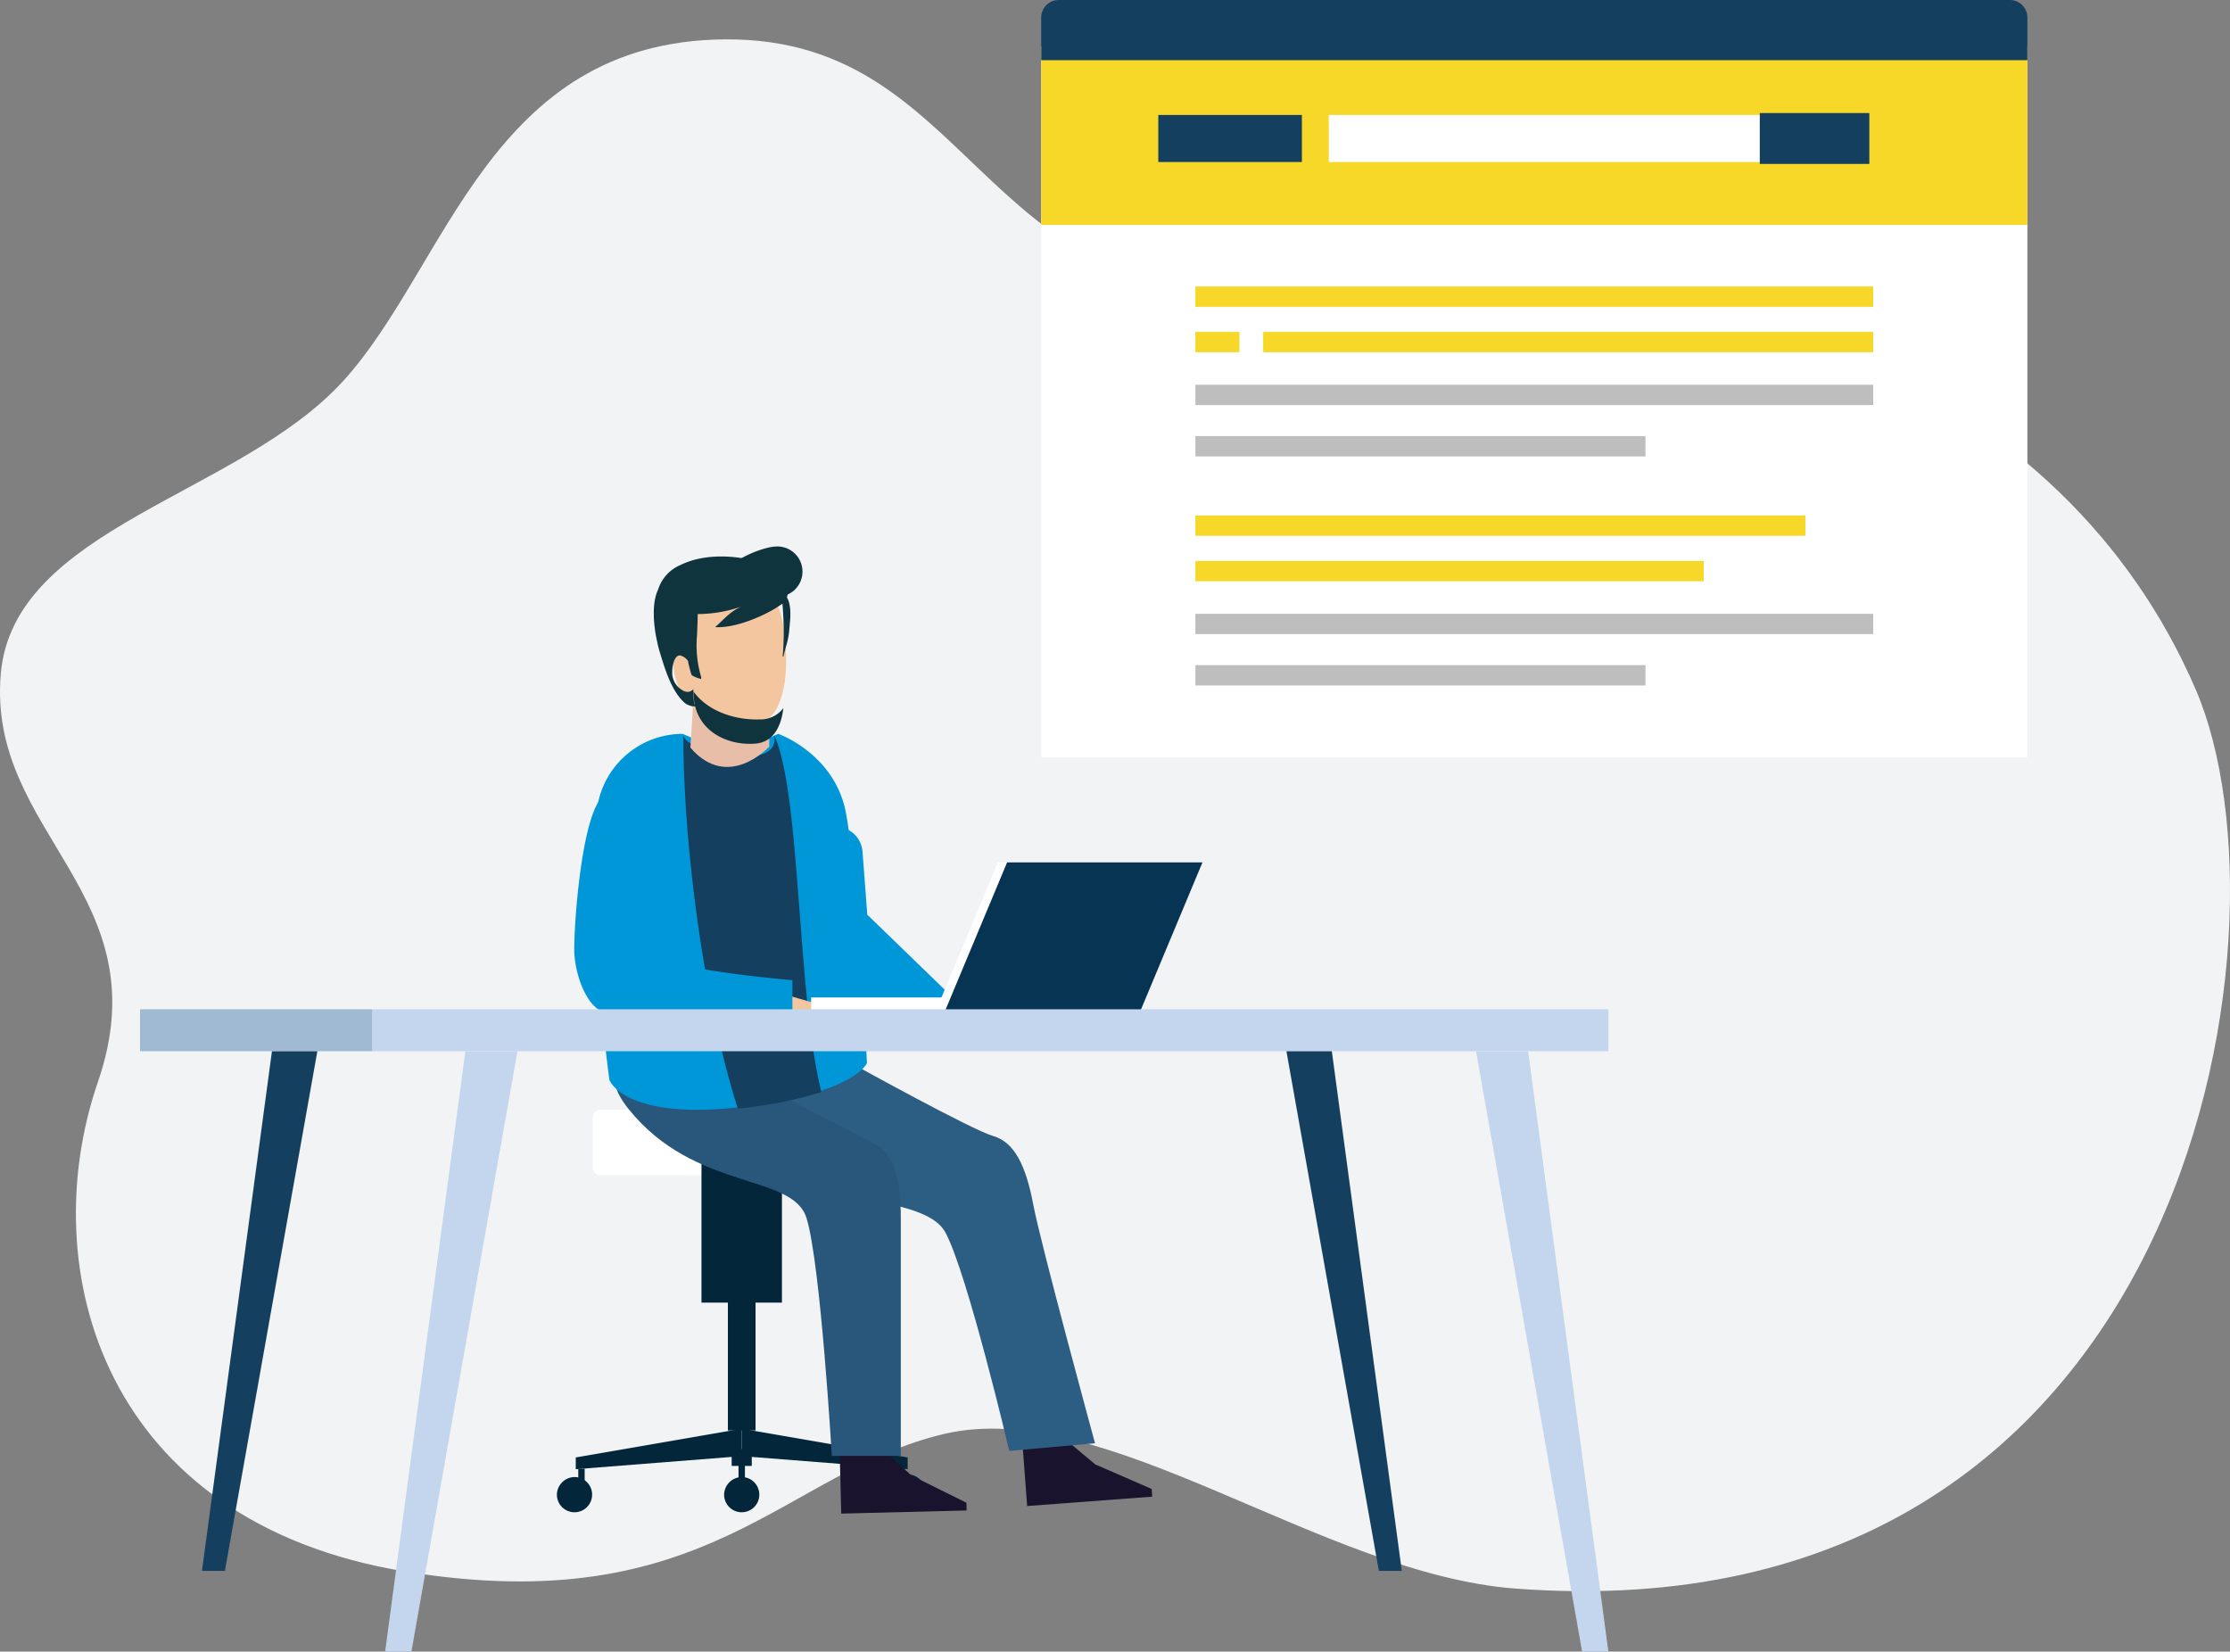 <svg xmlns="http://www.w3.org/2000/svg" width="246.93" height="182.877" viewBox="0 0 246.93 182.877">
  <rect x="0" y="0" width="246.93" height="182.877" fill="#808080" stroke="none"/>
  <g id="muryousinndan-sec01-icon02" transform="translate(-676.535 -1574.999)">
    <path id="パス_56345" data-name="パス 56345" d="M243.155,77.843c11.551,26.865-.663,105.1-75.342,99.5-21.426-1.608-45.443-21.3-63.237-17.131s-26.172,20.7-59.64,15.249S3.69,142.032,10.843,121.238-1.42,93.823.083,76.085C1.458,59.862,26.5,56.3,38.037,43.59S54.222,6.02,80.243,5.8c28.989-.241,27.885,32.953,66.746,28.115,42.945-5.347,81.6,10.04,96.166,43.924" transform="translate(676.535 1573.559)" fill="#f2f3f4"/>
    <rect id="長方形_65083" data-name="長方形 65083" width="109.2" height="78.747" transform="translate(791.828 1580.123)" fill="#fff"/>
    <path id="パス_56436" data-name="パス 56436" d="M0,0H109.2V19.7H0Z" transform="translate(791.828 1580.203)" fill="#f7d727"/>
    <rect id="長方形_65085" data-name="長方形 65085" width="75.056" height="2.251" transform="translate(808.9 1606.719)" fill="#f7d727"/>
    <rect id="長方形_65086" data-name="長方形 65086" width="67.55" height="2.251" transform="translate(816.406 1611.75)" fill="#f7d727"/>
    <rect id="長方形_65087" data-name="長方形 65087" width="4.879" height="2.251" transform="translate(808.9 1611.75)" fill="#f7d727"/>
    <rect id="長方形_65088" data-name="長方形 65088" width="75.056" height="2.251" transform="translate(808.9 1617.602)" fill="#bebebe"/>
    <rect id="長方形_65089" data-name="長方形 65089" width="49.839" height="2.251" transform="translate(808.9 1623.289)" fill="#bebebe"/>
    <rect id="長方形_65090" data-name="長方形 65090" width="67.55" height="2.251" transform="translate(808.9 1632.08)" fill="#f7d727"/>
    <rect id="長方形_65091" data-name="長方形 65091" width="56.292" height="2.251" transform="translate(808.9 1637.111)" fill="#f7d727"/>
    <rect id="長方形_65092" data-name="長方形 65092" width="75.056" height="2.251" transform="translate(808.9 1642.963)" fill="#bebebe"/>
    <rect id="長方形_65093" data-name="長方形 65093" width="49.839" height="2.251" transform="translate(808.9 1648.65)" fill="#bebebe"/>
    <rect id="長方形_65094" data-name="長方形 65094" width="56.45" height="5.211" transform="translate(823.674 1587.729)" fill="#fff"/>
    <rect id="長方形_65095" data-name="長方形 65095" width="12.132" height="5.631" transform="translate(871.396 1587.518)" fill="#153f5e"/>
    <path id="パス_83321" data-name="パス 83321" d="M0,0H15.9V5.211H0Z" transform="translate(804.795 1587.729)" fill="#153f5e"/>
    <path id="パス_56347" data-name="パス 56347" d="M262.568,6.66V1.932A1.938,1.938,0,0,0,260.635,0H155.3a1.938,1.938,0,0,0-1.933,1.933V6.66Z" transform="translate(638.461 1575)" fill="#153f5e"/>
    <path id="パス_56355" data-name="パス 56355" d="M116.2,170.723H88.183a.869.869,0,0,1-.867-.867v-5.528a.869.869,0,0,1,.867-.867H116.2a.869.869,0,0,1,.867.867v5.528a.869.869,0,0,1-.867.867" transform="translate(654.857 1534.42)" fill="#fff"/>
    <path id="パス_56356" data-name="パス 56356" d="M84.81,214.928l18.376-1.446v-3.036L84.81,213.627Z" transform="translate(655.48 1522.754)" fill="#03263b"/>
    <path id="パス_56357" data-name="パス 56357" d="M127.631,214.928l-18.376-1.446v-3.036l18.376,3.181Z" transform="translate(649.412 1522.754)" fill="#03263b"/>
    <path id="パス_56358" data-name="パス 56358" d="M82.032,219.587a1.95,1.95,0,1,0,1.949-2.024,1.987,1.987,0,0,0-1.949,2.024" transform="translate(656.17 1520.988)" fill="#03263b"/>
    <path id="パス_56359" data-name="パス 56359" d="M131.107,219.2a1.95,1.95,0,1,0,1.949-2.024,1.987,1.987,0,0,0-1.949,2.024" transform="translate(643.986 1521.084)" fill="#03263b"/>
    <rect id="長方形_65100" data-name="長方形 65100" width="0.708" height="1.357" transform="translate(740.568 1737.627)" fill="#03263b"/>
    <rect id="長方形_65101" data-name="長方形 65101" width="0.708" height="1.357" transform="translate(775.951 1737.338)" fill="#03263b"/>
    <path id="パス_56360" data-name="パス 56360" d="M106.662,219.587a1.95,1.95,0,1,0,1.949-2.024,1.987,1.987,0,0,0-1.949,2.024" transform="translate(650.055 1520.988)" fill="#03263b"/>
    <rect id="長方形_65102" data-name="長方形 65102" width="0.708" height="2.167" transform="translate(758.313 1737.063)" fill="#03263b"/>
    <rect id="長方形_65103" data-name="長方形 65103" width="2.227" height="1.879" transform="translate(757.553 1735.441)" fill="#03263b"/>
    <rect id="長方形_65104" data-name="長方形 65104" width="8.91" height="16.504" transform="translate(754.211 1702.734)" fill="#03263b"/>
    <rect id="長方形_65105" data-name="長方形 65105" width="3.063" height="17.494" transform="translate(757.135 1715.9)" fill="#03263b"/>
    <path id="パス_56361" data-name="パス 56361" d="M164.984,218.5l-10.536.789-1.47.111-1.841.138-.5-6.609,5.243-.34,2.8,2.34,6.241,2.716Z" transform="translate(639.137 1522.225)" fill="#19132e"/>
    <rect id="長方形_65106" data-name="長方形 65106" width="4.689" height="2.346" transform="translate(789.693 1732.803) rotate(-4.285)" fill="#f3c6a0"/>
    <path id="パス_56362" data-name="パス 56362" d="M137.74,220.388l-10.563.263-1.474.037-1.846.046-.165-6.625,5.253-.078,2.675,2.476,6.1,3.024Z" transform="translate(645.828 1521.865)" fill="#19132e"/>
    <rect id="長方形_65107" data-name="長方形 65107" width="4.689" height="2.346" transform="translate(769.553 1733.625) rotate(-1.424)" fill="#f3c6a0"/>
    <path id="パス_56363" data-name="パス 56363" d="M130.725,175.457c-2.451-4.615-15.026-2.518-23.894-10.062s13.782-8.544,13.782-8.544,13.029,7.209,15.375,7.879,3.629,3.284,4.433,7.573,6.843,26.445,6.843,26.445l-9.493.852s-4.6-19.528-7.047-24.143" transform="translate(650.523 1536.061)" fill="#2c5d82"/>
    <path id="パス_56364" data-name="パス 56364" d="M111.808,173.811c-1.558-4.988-12.313-2.942-19.638-11.991s14.183-2.972,14.183-2.972,10.754,5.611,12.936,6.7,2.961,3.9,2.961,8.26v26.339h-7.637s-1.247-21.352-2.805-26.339" transform="translate(654.031 1536.061)" fill="#29577b"/>
    <path id="パス_56365" data-name="パス 56365" d="M89.161,146.432s1.652,4.434,14.385,3,14.132-4.883,14.132-4.883-1.086-21.18-2.333-27.726-7.481-8.729-7.481-8.729l-5.366,2.215-5.232-2.215a9.573,9.573,0,0,0-9.352,7.584c-1.87,7.793,1.247,30.757,1.247,30.757" transform="translate(654.857 1548.166)" fill="#0097d9"/>
    <path id="パス_56366" data-name="パス 56366" d="M106.938,149.6l-.25.027c-3.538-11.008-6.03-28.338-6.03-41.364,0,0-.135,1.45,5.428,2.214s4.617-2.214,4.617-2.214c2.981,6.35,2.506,28.642,5.239,39.539a45.221,45.221,0,0,1-9,1.8" transform="translate(651.547 1548.123)" fill="#153f5e"/>
    <path id="パス_56367" data-name="パス 56367" d="M126.529,124.632l.53,7,9.388,9.094c.123,1.623-2.636,3.481-4.259,3.6l-5.509-.734c-.316-5.4-.964-15.463-1.717-21.346a2.96,2.96,0,0,1,1.566,2.385" transform="translate(645.512 1544.65)" fill="#0097d9"/>
    <path id="パス_56368" data-name="パス 56368" d="M106.727,147.289l1.438-2.824,9.228,2.675a18.05,18.05,0,0,1,4.181-.448c3.643,0,6.6.886,6.6,1.979s-2.953,1.978-6.6,1.978a14.166,14.166,0,0,1-5.606-.936Z" transform="translate(650.039 1539.135)" fill="#f3c6a0"/>
    <path id="パス_56369" data-name="パス 56369" d="M84.587,134c0-3.273.78-13.248,2.65-16.263s1.156-.044,3.511.067a4.3,4.3,0,0,1,4.081,4.481s-2.15,11-.585,12.528,14.5,2.616,14.5,2.616v7.637s-19.381-3.444-21.146-4.216-3.014-4.274-3.012-6.85" transform="translate(655.535 1546.105)" fill="#0097d9"/>
    <path id="パス_56370" data-name="パス 56370" d="M134.022,150.25a6.083,6.083,0,0,1,2.013-2.942,19.669,19.669,0,0,1,3.195-.248c3.642,0,6.6.886,6.6,1.978s-2.954,1.979-6.6,1.979a15.466,15.466,0,0,1-5.208-.766" transform="translate(643.264 1538.49)" fill="#f3c6a0"/>
    <path id="パス_56371" data-name="パス 56371" d="M110.428,102.216v5.829s-4.551,4.991-8.732.117l.366-5.946Z" transform="translate(651.289 1549.623)" fill="#e8bea9"/>
    <path id="パス_56372" data-name="パス 56372" d="M106.254,106.751c.111.016.224.028.337.036a5.2,5.2,0,0,0,3.743-1.145.191.191,0,0,0,0-.3.263.263,0,0,0-.34-.017,4.708,4.708,0,0,1-3.388,1.039,4.646,4.646,0,0,1-3.352-1.842.269.269,0,0,0-.336-.06.19.19,0,0,0-.053.292,5.245,5.245,0,0,0,3.386,1.994" transform="translate(651.008 1549.074)" fill="#ba745d"/>
    <path id="パス_56373" data-name="パス 56373" d="M111.478,91.232c.547,4.754-.07,9.9-3.8,10.231-3.882.348-7.981-1.866-8.528-6.62s2.006-9.243,5.7-10.028,6.085,1.663,6.632,6.417" transform="translate(651.939 1553.98)" fill="#f3c6a0"/>
    <path id="パス_56374" data-name="パス 56374" d="M111.039,86.508a1.857,1.857,0,0,0-.281-1.719,4.443,4.443,0,0,0-.292-.4,10.489,10.489,0,0,0-1.773-1.65c-.021,0-.044,0-.064.008-3.069-.952-6.618-1.183-9.392.173a4.4,4.4,0,0,0-2.461,2.724c-.719,1.5-.506,3.917-.11,5.734.105.5.224.945.343,1.322.539,1.746,1.231,4.11,2.662,5.432a1.8,1.8,0,0,0,1.217.432l.064-.012c-.051-.079-.1-.162-.15-.25a6.443,6.443,0,0,1-.111-1.647.975.975,0,0,1-.592.31,1.236,1.236,0,0,1-.7-.235,2.232,2.232,0,0,1-1.056-2.018,4.111,4.111,0,0,1,.127-.933s0-.011.009-.015a1.607,1.607,0,0,1,.307-.642.545.545,0,0,1,.417-.2,1.526,1.526,0,0,1,.84.548c.017.023.032.045.047.064.044.25.1.5.163.737.065.28.15.559.237.831a3.248,3.248,0,0,0,1.052.427l.015-.181a12.432,12.432,0,0,1-.465-4.7c.014-.389.034-.777.047-1.167.014-.362.025-.721.025-1.08l0-.057a14.981,14.981,0,0,0,4.8-.815,5.736,5.736,0,0,0-1.458.955c-.146.125-.286.253-.423.382-.332.31-.652.627-.984.922,1.9.136,4.738-.915,6.666-2.078.277-.171.535-.34.771-.51l.006.008.009.011c.035.411.063.827.082,1.25a30.205,30.205,0,0,1-.059,4.568.671.671,0,0,1,.089.008c.078-.4.192-.79.3-1.179a8.645,8.645,0,0,0,.328-1.62c.089-1.092.351-2.72-.241-3.736" transform="translate(652.627 1554.65)" fill="#0f343d"/>
    <path id="パス_56375" data-name="パス 56375" d="M106.754,83.778c0,1.536,4.177,2.279,5.752,2.279a2.782,2.782,0,1,0,0-5.562c-1.574,0-5.752,1.748-5.752,3.284" transform="translate(650.033 1555.016)" fill="#0f343d"/>
    <path id="パス_56376" data-name="パス 56376" d="M109.52,104.948a3.156,3.156,0,0,0,2.585-1.263c-.249,2.106-1.131,3.776-3.093,3.936-3.095.253-6.363-1.349-6.8-4.789a7.428,7.428,0,0,1-.058-.987c1.506,2.144,4.526,3.2,7.365,3.1" transform="translate(651.174 1549.715)" fill="#0f343d"/>
    <rect id="長方形_65108" data-name="長方形 65108" width="15.655" height="2.191" transform="translate(766.357 1685.445)" fill="#fff"/>
    <path id="パス_56377" data-name="パス 56377" d="M137.582,143.958h21.632l7.077-16.934H144.658Z" transform="translate(642.379 1543.465)" fill="#fff"/>
    <path id="パス_56378" data-name="パス 56378" d="M138.934,143.958h21.632l7.077-16.934H146.01Z" transform="translate(642.043 1543.465)" fill="#073453"/>
    <rect id="長方形_65109" data-name="長方形 65109" width="136.879" height="4.646" transform="translate(717.752 1686.756)" fill="#c3d6ed"/>
    <rect id="長方形_65110" data-name="長方形 65110" width="25.711" height="4.646" transform="translate(692.041 1686.756)" fill="#a1bad3"/>
    <path id="パス_56379" data-name="パス 56379" d="M56.731,221.317h2.911l11.741-66.474H65.616Z" transform="translate(662.451 1536.559)" fill="#c3d6ed"/>
    <path id="パス_56380" data-name="パス 56380" d="M29.751,212.383H32.29l10.238-57.539H37.5Z" transform="translate(669.148 1536.559)" fill="#153f5e"/>
    <path id="パス_56381" data-name="パス 56381" d="M232.073,221.317h-2.911L217.42,154.843h5.768Z" transform="translate(622.559 1536.559)" fill="#c3d6ed"/>
    <path id="パス_56382" data-name="パス 56382" d="M202.266,212.383h-2.539L189.49,154.844h5.029Z" transform="translate(629.492 1536.559)" fill="#153f5e"/>
  </g>
</svg>
